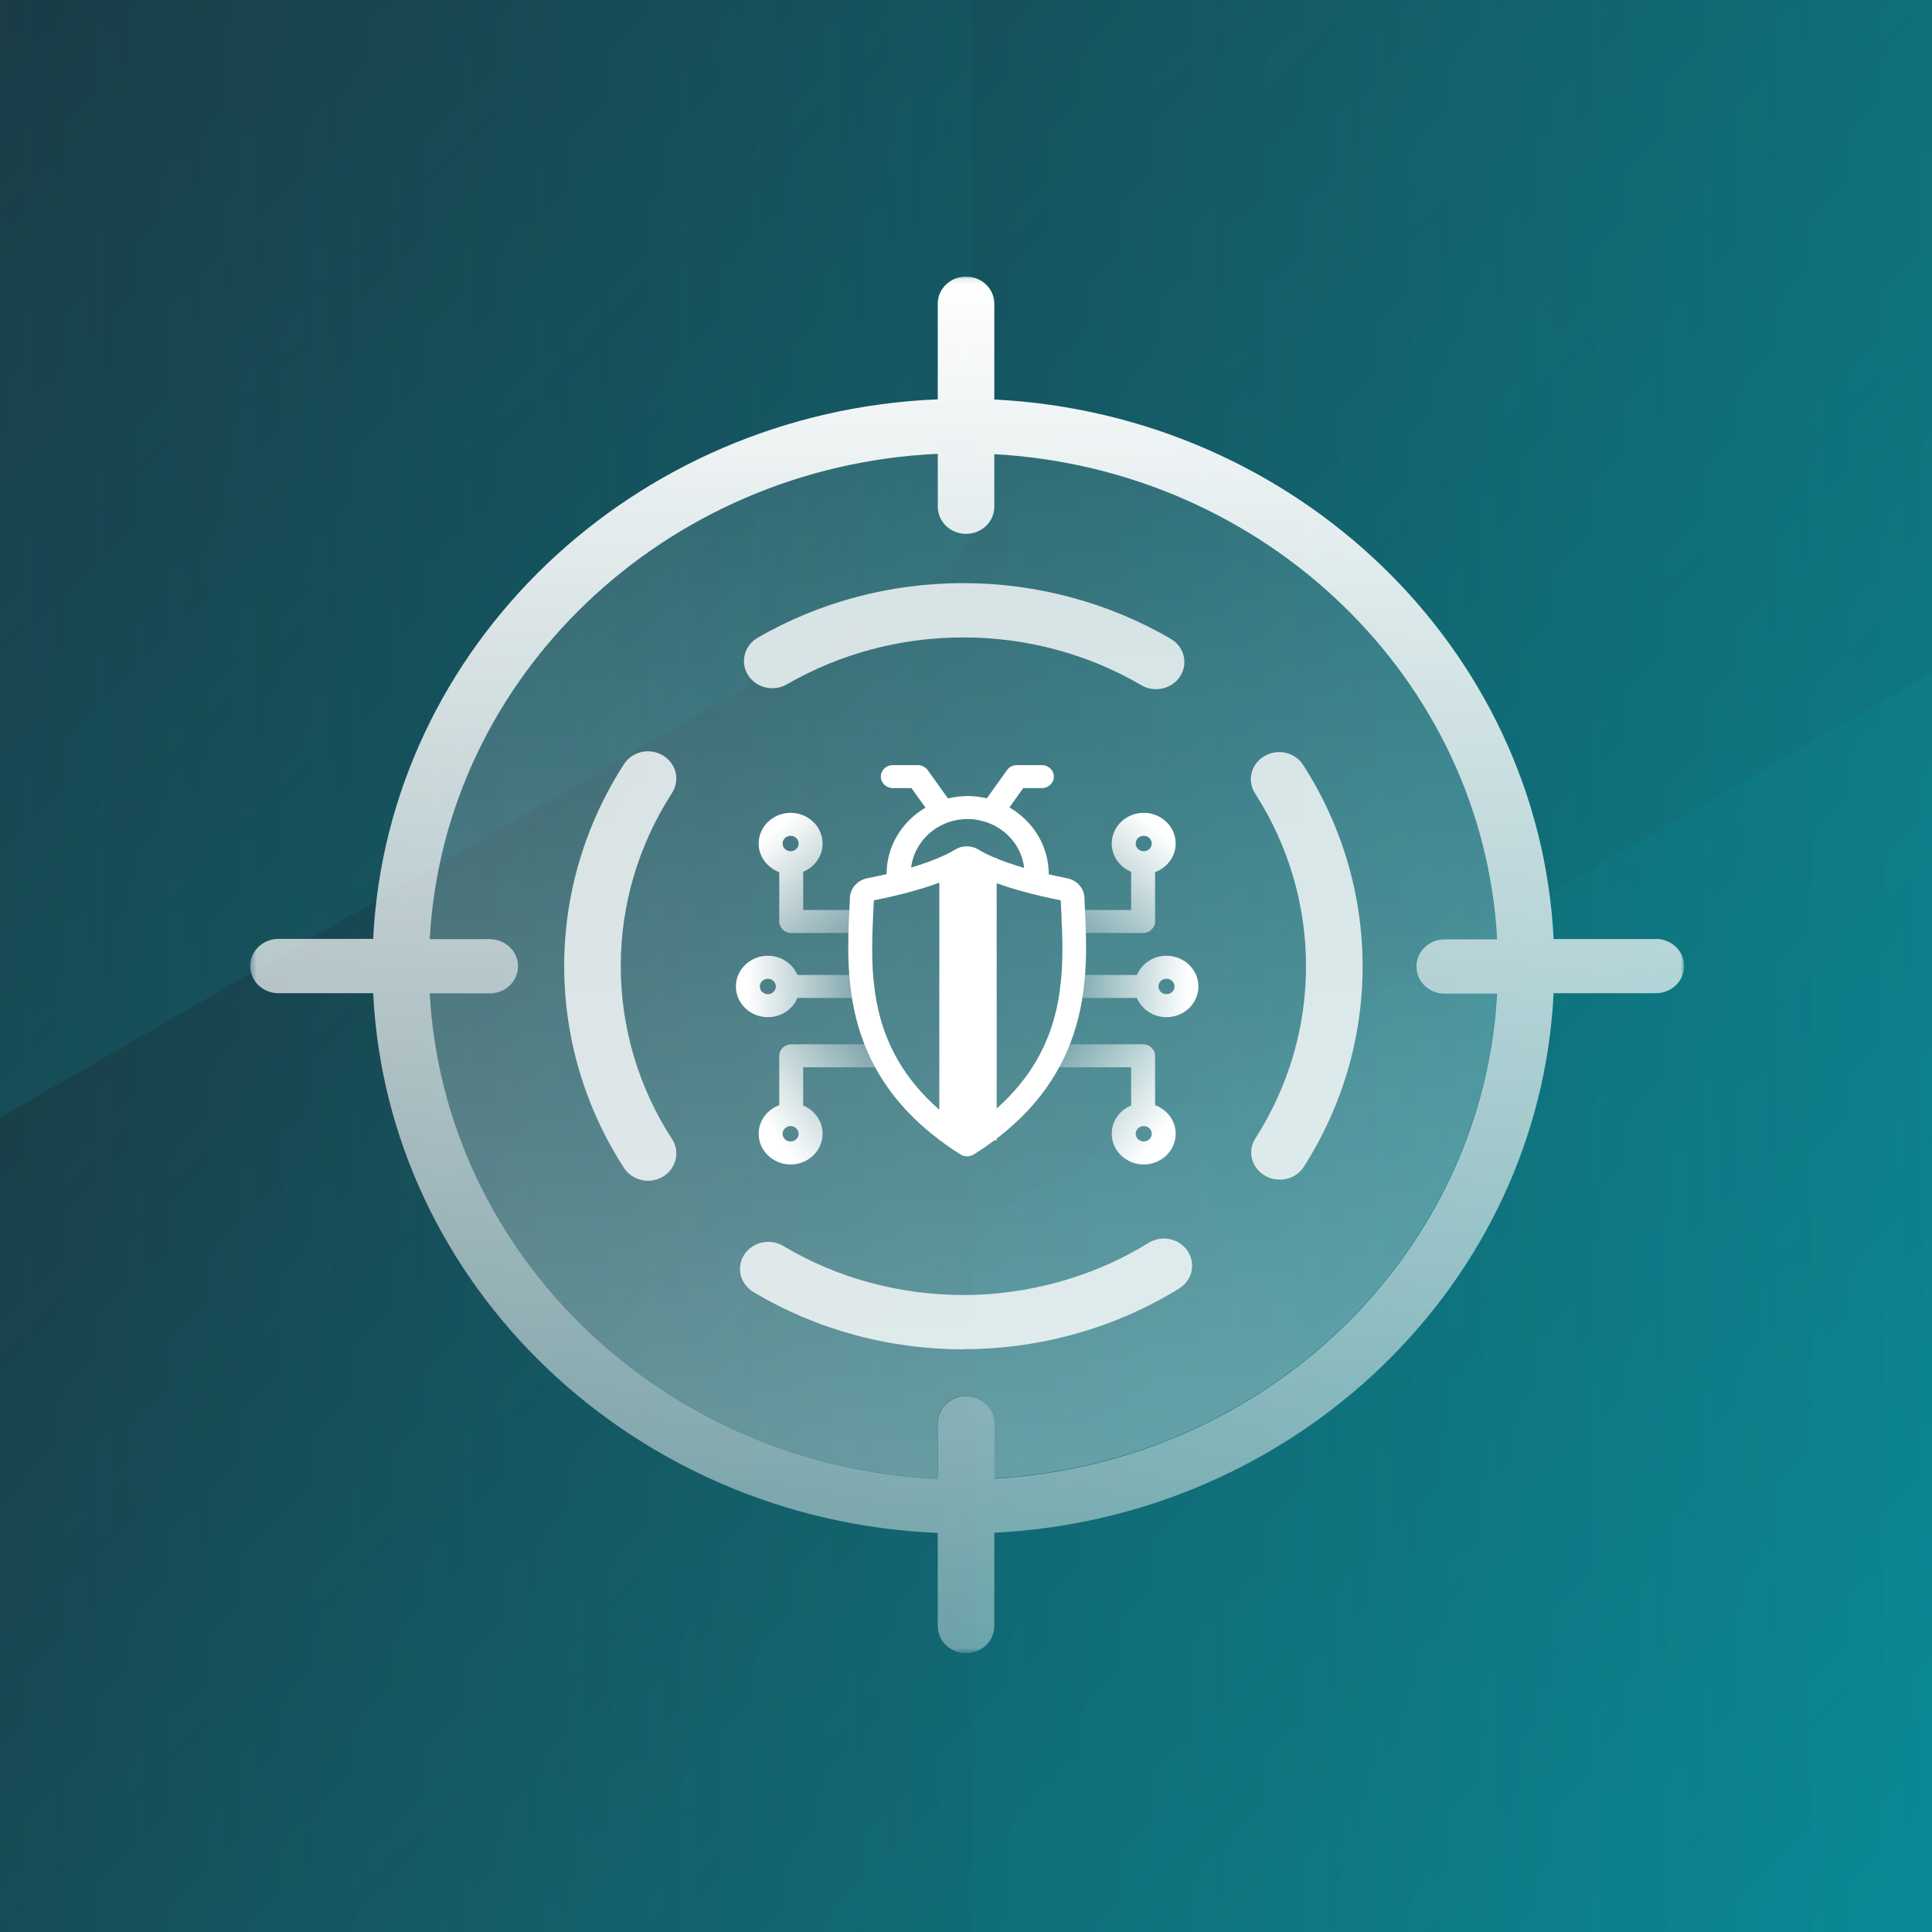 <svg width="350" height="350" viewBox="0 0 350 350" fill="none" xmlns="http://www.w3.org/2000/svg">
<rect x="0" y="0" width="350" height="350" fill="#808080" stroke="none"/>
<g clip-path="url(#clip0_1452_2353)">
<g clip-path="url(#clip1_1452_2353)">
<mask id="mask0_1452_2353" style="mask-type:luminance" maskUnits="userSpaceOnUse" x="-225" y="-50" width="800" height="450">
<path d="M575 -50H-225V400H575V-50Z" fill="white"/>
</mask>
<g mask="url(#mask0_1452_2353)">
<path d="M575 -50H-225V400H575V-50Z" fill="#201C26"/>
<path d="M575 -50.208H-225V399.792H575V-50.208Z" fill="url(#paint0_linear_1452_2353)"/>
<path opacity="0.25" d="M720.833 528.629V230.121C720.833 225.195 718.204 220.645 713.942 218.183L455.433 68.93C451.171 66.468 445.912 66.468 441.65 68.93L183.142 218.183C178.878 220.645 176.25 225.195 176.25 230.121V528.629C176.25 533.554 178.878 538.104 183.142 540.567L441.65 689.821C445.912 692.283 451.171 692.283 455.433 689.821L713.942 540.567C718.204 538.104 720.833 533.554 720.833 528.629Z" fill="url(#paint1_linear_1452_2353)"/>
<path opacity="0.5" d="M447.294 325.842V23.74C447.294 18.755 444.665 14.151 440.403 11.658L181.895 -139.39C177.631 -141.883 172.374 -141.883 168.11 -139.39L-90.397 11.658C-94.661 14.151 -97.289 18.755 -97.289 23.74V325.842C-97.289 330.827 -94.661 335.431 -90.397 337.924L168.11 488.971C172.374 491.467 177.631 491.467 181.895 488.971L440.403 337.924C444.665 335.431 447.294 330.827 447.294 325.842Z" fill="url(#paint2_linear_1452_2353)"/>
<path opacity="0.25" d="M-368.332 -205.714V92.795C-368.332 97.721 -365.704 102.27 -361.44 104.733L-102.933 253.985C-98.669 256.448 -93.412 256.448 -89.148 253.985L169.359 104.733C173.623 102.27 176.251 97.721 176.251 92.795V-205.714C176.251 -210.64 173.623 -215.189 169.359 -217.652L-89.148 -366.904C-93.412 -369.367 -98.669 -369.367 -102.933 -366.904L-361.44 -217.652C-365.704 -215.189 -368.332 -210.635 -368.332 -205.714Z" fill="url(#paint3_linear_1452_2353)"/>
<mask id="mask1_1452_2353" style="mask-type:luminance" maskUnits="userSpaceOnUse" x="45" y="50" width="261" height="250">
<path d="M305.094 50.104H45.328V299.517H305.094V50.104Z" fill="white"/>
</mask>
<g mask="url(#mask1_1452_2353)">
<path d="M256.549 175.04C256.549 172.318 258.841 170.12 261.674 170.12H271.17C268.611 122.92 229.186 84.971 180.096 82.248V91.76C180.096 94.483 177.808 96.68 174.972 96.68C172.137 96.68 169.848 94.483 169.848 91.76V82.183C120.313 84.446 80.413 122.593 77.816 170.087H88.68C91.515 170.087 93.804 172.285 93.804 175.007C93.804 177.73 91.515 179.927 88.68 179.927H77.816C80.413 227.422 120.313 265.601 169.848 267.865V257.828C169.848 255.105 172.137 252.908 174.972 252.908C177.808 252.908 180.096 255.105 180.096 257.828V267.799C229.186 265.11 268.611 227.127 271.17 179.927H261.674C258.841 179.927 256.549 177.73 256.549 175.007V175.04Z" fill="url(#paint4_linear_1452_2353)"/>
<path opacity="0.8" d="M117.409 213.908C115.701 213.908 114.027 213.088 113.036 211.58C105.965 200.624 102.207 187.996 102.207 175.007C102.207 162.018 105.965 149.423 113.036 138.435C114.54 136.106 117.682 135.418 120.108 136.86C122.499 138.304 123.251 141.321 121.747 143.65C115.667 153.064 112.455 163.888 112.455 175.007C112.455 186.127 115.667 196.983 121.747 206.364C123.251 208.66 122.499 211.711 120.108 213.154C119.254 213.646 118.331 213.908 117.409 213.908Z" fill="white"/>
<path opacity="0.8" d="M174.527 244.445C161.033 244.445 147.88 240.87 136.47 234.048C134.079 232.605 133.328 229.587 134.831 227.291C136.334 224.995 139.477 224.273 141.902 225.717C151.672 231.555 162.98 234.605 174.561 234.605C186.142 234.605 198.097 231.358 208.072 225.159C210.464 223.683 213.609 224.339 215.147 226.635C216.68 228.931 215.997 231.949 213.609 233.425C201.959 240.608 188.464 244.413 174.527 244.413V244.445Z" fill="white"/>
<path opacity="0.8" d="M231.783 213.679C230.862 213.679 229.937 213.449 229.12 212.958C226.695 211.547 225.941 208.497 227.445 206.2C233.424 196.853 236.599 186.094 236.599 175.04C236.599 163.987 233.424 153.13 227.374 143.749C225.874 141.42 226.624 138.403 229.049 136.992C231.441 135.549 234.62 136.27 236.087 138.599C243.124 149.522 246.849 162.15 246.849 175.073C246.849 187.996 243.158 200.46 236.191 211.383C235.233 212.892 233.524 213.712 231.816 213.712L231.783 213.679Z" fill="white"/>
<path opacity="0.8" d="M209.439 124.856C208.518 124.856 207.597 124.626 206.776 124.134C197.072 118.46 185.937 115.475 174.527 115.475C163.117 115.475 152.185 118.427 142.551 123.97C140.126 125.38 136.983 124.626 135.514 122.297C134.045 119.968 134.831 116.951 137.256 115.54C148.461 109.046 161.34 105.635 174.527 105.635C187.713 105.635 200.83 109.145 212.105 115.737C214.53 117.148 215.28 120.165 213.814 122.494C212.855 124.003 211.147 124.856 209.439 124.856Z" fill="white"/>
<path d="M299.969 170.12H281.453C278.857 117.509 234.857 75.098 180.13 72.375V55.024C180.13 52.302 177.841 50.104 175.006 50.104C172.171 50.104 169.882 52.302 169.882 55.024V72.343C114.711 74.606 70.198 117.18 67.602 170.088H50.452C47.617 170.088 45.328 172.285 45.328 175.008C45.328 177.73 47.617 179.928 50.452 179.928H67.602C70.198 232.867 114.711 275.409 169.882 277.705V294.564C169.882 297.287 172.171 299.484 175.006 299.484C177.841 299.484 180.13 297.287 180.13 294.564V277.672C234.89 274.95 278.857 232.572 281.453 179.928H299.969C302.807 179.928 305.094 177.73 305.094 175.008C305.094 172.285 302.807 170.088 299.969 170.088V170.12ZM180.13 267.832V257.861C180.13 255.138 177.841 252.941 175.006 252.941C172.171 252.941 169.882 255.138 169.882 257.861V267.898C120.347 265.634 80.446 227.488 77.85 179.96H88.713C91.549 179.96 93.838 177.763 93.838 175.04C93.838 172.318 91.549 170.12 88.713 170.12H77.85C80.446 122.625 120.347 84.479 169.882 82.215V91.793C169.882 94.516 172.171 96.713 175.006 96.713C177.841 96.713 180.13 94.516 180.13 91.793V82.281C229.219 84.971 268.644 122.953 271.207 170.153H261.707C258.874 170.153 256.586 172.35 256.586 175.073C256.586 177.795 258.874 179.993 261.707 179.993H271.207C268.644 227.193 229.219 265.175 180.13 267.865V267.832Z" fill="url(#paint5_linear_1452_2353)"/>
<path d="M211.316 173.145C208.887 173.145 206.825 174.583 205.958 176.625H194.175C192.983 176.625 192.004 177.562 192.004 178.708C192.004 179.853 192.983 180.791 194.175 180.791H205.958C206.825 182.833 208.887 184.27 211.316 184.27C214.508 184.27 217.108 181.77 217.108 178.708C217.108 175.645 214.508 173.145 211.316 173.145ZM211.316 180.103C210.512 180.103 209.862 179.478 209.862 178.708C209.862 177.937 210.512 177.312 211.316 177.312C212.121 177.312 212.771 177.937 212.771 178.708C212.771 179.478 212.121 180.103 211.316 180.103Z" fill="url(#paint6_linear_1452_2353)"/>
<path d="M212.986 152.813C212.986 149.751 210.382 147.251 207.195 147.251C204.003 147.251 201.399 149.751 201.399 152.813C201.399 155.105 202.853 157.084 204.916 157.938V164.855H194.436C193.241 164.855 192.266 165.792 192.266 166.938C192.266 168.084 193.241 169.021 194.436 169.021H207.086C208.278 169.021 209.253 168.084 209.253 166.938V158C211.424 157.188 212.986 155.188 212.986 152.813ZM207.195 151.418C207.995 151.418 208.649 152.043 208.649 152.813C208.649 153.584 207.995 154.209 207.195 154.209C206.391 154.209 205.741 153.584 205.741 152.813C205.741 152.043 206.391 151.418 207.195 151.418Z" fill="url(#paint7_linear_1452_2353)"/>
<path d="M209.254 200.207V191.27C209.254 190.124 208.279 189.187 207.087 189.187H190.595C189.402 189.187 188.426 190.124 188.426 191.27C188.426 192.416 189.402 193.353 190.595 193.353H204.916V200.27C202.854 201.124 201.4 203.082 201.4 205.395C201.4 208.457 204.004 210.957 207.195 210.957C210.383 210.957 212.987 208.457 212.987 205.395C212.987 203.02 211.425 201.02 209.254 200.207ZM207.195 206.79C206.391 206.79 205.741 206.165 205.741 205.395C205.741 204.624 206.391 203.999 207.195 203.999C207.995 203.999 208.65 204.624 208.65 205.395C208.65 206.165 207.995 206.79 207.195 206.79Z" fill="url(#paint8_linear_1452_2353)"/>
<path d="M139.106 173.145C141.536 173.145 143.597 174.583 144.465 176.625H156.247C157.44 176.625 158.416 177.562 158.416 178.708C158.416 179.853 157.44 180.791 156.247 180.791H144.465C143.597 182.833 141.536 184.27 139.106 184.27C135.916 184.27 133.312 181.77 133.312 178.708C133.312 175.645 135.916 173.145 139.106 173.145ZM139.106 180.103C139.908 180.103 140.56 179.478 140.56 178.708C140.56 177.937 139.908 177.312 139.106 177.312C138.303 177.312 137.652 177.937 137.652 178.708C137.652 179.478 138.303 180.103 139.106 180.103Z" fill="url(#paint9_linear_1452_2353)"/>
<path d="M137.438 152.813C137.438 149.751 140.041 147.251 143.231 147.251C146.42 147.251 149.024 149.751 149.024 152.813C149.024 155.105 147.57 157.084 145.509 157.938V164.855H155.989C157.182 164.855 158.158 165.792 158.158 166.938C158.158 168.084 157.182 169.021 155.989 169.021H143.339C142.146 169.021 141.17 168.084 141.17 166.938V158C139 157.188 137.438 155.188 137.438 152.813ZM143.231 151.418C142.428 151.418 141.777 152.043 141.777 152.813C141.777 153.584 142.428 154.209 143.231 154.209C144.033 154.209 144.685 153.584 144.685 152.813C144.685 152.043 144.033 151.418 143.231 151.418Z" fill="url(#paint10_linear_1452_2353)"/>
<path d="M141.169 200.207V191.27C141.169 190.124 142.146 189.187 143.339 189.187H159.829C161.022 189.187 161.999 190.124 161.999 191.27C161.999 192.416 161.022 193.353 159.829 193.353H145.509V200.27C147.57 201.124 149.024 203.082 149.024 205.395C149.024 208.457 146.42 210.957 143.23 210.957C140.041 210.957 137.438 208.457 137.438 205.395C137.438 203.02 139 201.02 141.169 200.207ZM143.23 206.79C144.033 206.79 144.684 206.165 144.684 205.395C144.684 204.624 144.033 203.999 143.23 203.999C142.428 203.999 141.777 204.624 141.777 205.395C141.777 206.165 142.428 206.79 143.23 206.79Z" fill="url(#paint11_linear_1452_2353)"/>
<path fill-rule="evenodd" clip-rule="evenodd" d="M196.454 162.604L196.542 164.604V164.625C197.087 176.088 197.875 193.024 180.557 206.268V206.561H180.169C178.997 207.44 177.744 208.302 176.405 209.145C176.037 209.353 175.624 209.478 175.212 209.478C174.8 209.478 174.366 209.374 174.019 209.145C172.679 208.302 171.427 207.44 170.255 206.561H170.167V206.495C152.539 193.218 153.335 176.154 153.884 164.625L153.97 162.604C154.057 160.896 155.337 159.459 157.117 159.105C158.375 158.855 159.525 158.605 160.61 158.355C160.61 153.25 163.43 148.793 167.661 146.313L165.123 142.772H161.738C160.544 142.772 159.568 141.834 159.568 140.688C159.568 139.543 160.544 138.605 161.738 138.605H166.273C166.967 138.605 167.639 138.938 168.052 139.501L171.74 144.647C172.89 144.376 174.105 144.209 175.299 144.209C176.492 144.209 177.642 144.355 178.77 144.626L182.437 139.501C182.828 138.938 183.5 138.605 184.217 138.605H188.751C189.944 138.605 190.921 139.543 190.921 140.688C190.921 141.834 189.944 142.772 188.751 142.772H185.367L182.871 146.272C187.124 148.751 189.988 153.23 189.988 158.355H189.814C190.899 158.605 192.05 158.855 193.308 159.105C195.087 159.438 196.387 160.896 196.454 162.604ZM170.167 201.041C157.057 189.582 157.696 175.992 158.222 164.813L158.223 164.792L158.31 163.104C163.563 162.063 167.403 160.926 170.167 159.896V201.041ZM180.557 200.815V160.001C183.315 161.003 187.083 162.098 192.158 163.104L192.246 164.792V164.813C192.767 175.918 193.4 189.403 180.557 200.815ZM180.557 155.524C181.83 156.043 183.469 156.627 185.54 157.23C185.106 153.5 182.567 150.417 179.074 149.084C179.062 149.078 179.052 149.073 179.043 149.068C179.017 149.053 178.997 149.042 178.966 149.042C177.816 148.626 176.601 148.376 175.299 148.376C170.004 148.376 165.665 152.23 165.058 157.167C169.679 155.792 172.044 154.521 173.021 153.917C174.301 153.125 175.972 153.105 177.273 153.917C177.809 154.253 178.772 154.781 180.291 155.415H180.557V155.524Z" fill="white"/>
</g>
</g>
</g>
</g>
<defs>
<linearGradient id="paint0_linear_1452_2353" x1="707.5" y1="905.417" x2="-117.5" y2="80.417" gradientUnits="userSpaceOnUse">
<stop stop-color="#00C1CD"/>
<stop offset="1" stop-color="#00C1CD" stop-opacity="0"/>
</linearGradient>
<linearGradient id="paint1_linear_1452_2353" x1="813.392" y1="379.371" x2="239.95" y2="379.371" gradientUnits="userSpaceOnUse">
<stop stop-color="#00C1CD"/>
<stop offset="1" stop-color="#00C1CD" stop-opacity="0.1"/>
</linearGradient>
<linearGradient id="paint2_linear_1452_2353" x1="539.853" y1="174.789" x2="-33.588" y2="174.789" gradientUnits="userSpaceOnUse">
<stop stop-color="#00C1CD"/>
<stop offset="1" stop-color="#00C1CD" stop-opacity="0.1"/>
</linearGradient>
<linearGradient id="paint3_linear_1452_2353" x1="-360.856" y1="-56.453" x2="212.585" y2="-56.453" gradientUnits="userSpaceOnUse">
<stop stop-color="#00C1CD"/>
<stop offset="1" stop-color="#00C1CD" stop-opacity="0.1"/>
</linearGradient>
<linearGradient id="paint4_linear_1452_2353" x1="174.494" y1="761.333" x2="174.494" y2="-10.238" gradientUnits="userSpaceOnUse">
<stop stop-color="white"/>
<stop offset="1" stop-color="white" stop-opacity="0"/>
</linearGradient>
<linearGradient id="paint5_linear_1452_2353" x1="175.211" y1="50.104" x2="175.211" y2="455.6" gradientUnits="userSpaceOnUse">
<stop stop-color="white"/>
<stop offset="1" stop-color="white" stop-opacity="0"/>
</linearGradient>
<linearGradient id="paint6_linear_1452_2353" x1="215.166" y1="178.833" x2="187.184" y2="178.053" gradientUnits="userSpaceOnUse">
<stop stop-color="white"/>
<stop offset="1" stop-color="white" stop-opacity="0"/>
</linearGradient>
<linearGradient id="paint7_linear_1452_2353" x1="209.028" y1="149.525" x2="186.733" y2="175.425" gradientUnits="userSpaceOnUse">
<stop stop-color="white"/>
<stop offset="1" stop-color="white" stop-opacity="0"/>
</linearGradient>
<linearGradient id="paint8_linear_1452_2353" x1="207.983" y1="208.573" x2="182.344" y2="190.215" gradientUnits="userSpaceOnUse">
<stop stop-color="white"/>
<stop offset="1" stop-color="white" stop-opacity="0"/>
</linearGradient>
<linearGradient id="paint9_linear_1452_2353" x1="135.258" y1="178.833" x2="163.238" y2="178.053" gradientUnits="userSpaceOnUse">
<stop stop-color="white"/>
<stop offset="1" stop-color="white" stop-opacity="0"/>
</linearGradient>
<linearGradient id="paint10_linear_1452_2353" x1="141.395" y1="149.525" x2="163.691" y2="175.425" gradientUnits="userSpaceOnUse">
<stop stop-color="white"/>
<stop offset="1" stop-color="white" stop-opacity="0"/>
</linearGradient>
<linearGradient id="paint11_linear_1452_2353" x1="142.442" y1="208.573" x2="168.081" y2="190.215" gradientUnits="userSpaceOnUse">
<stop stop-color="white"/>
<stop offset="1" stop-color="white" stop-opacity="0"/>
</linearGradient>
<clipPath id="clip0_1452_2353">
<rect width="350" height="350" fill="white"/>
</clipPath>
<clipPath id="clip1_1452_2353">
<rect width="800" height="450" fill="white" transform="translate(-225 -50)"/>
</clipPath>
</defs>
</svg>
